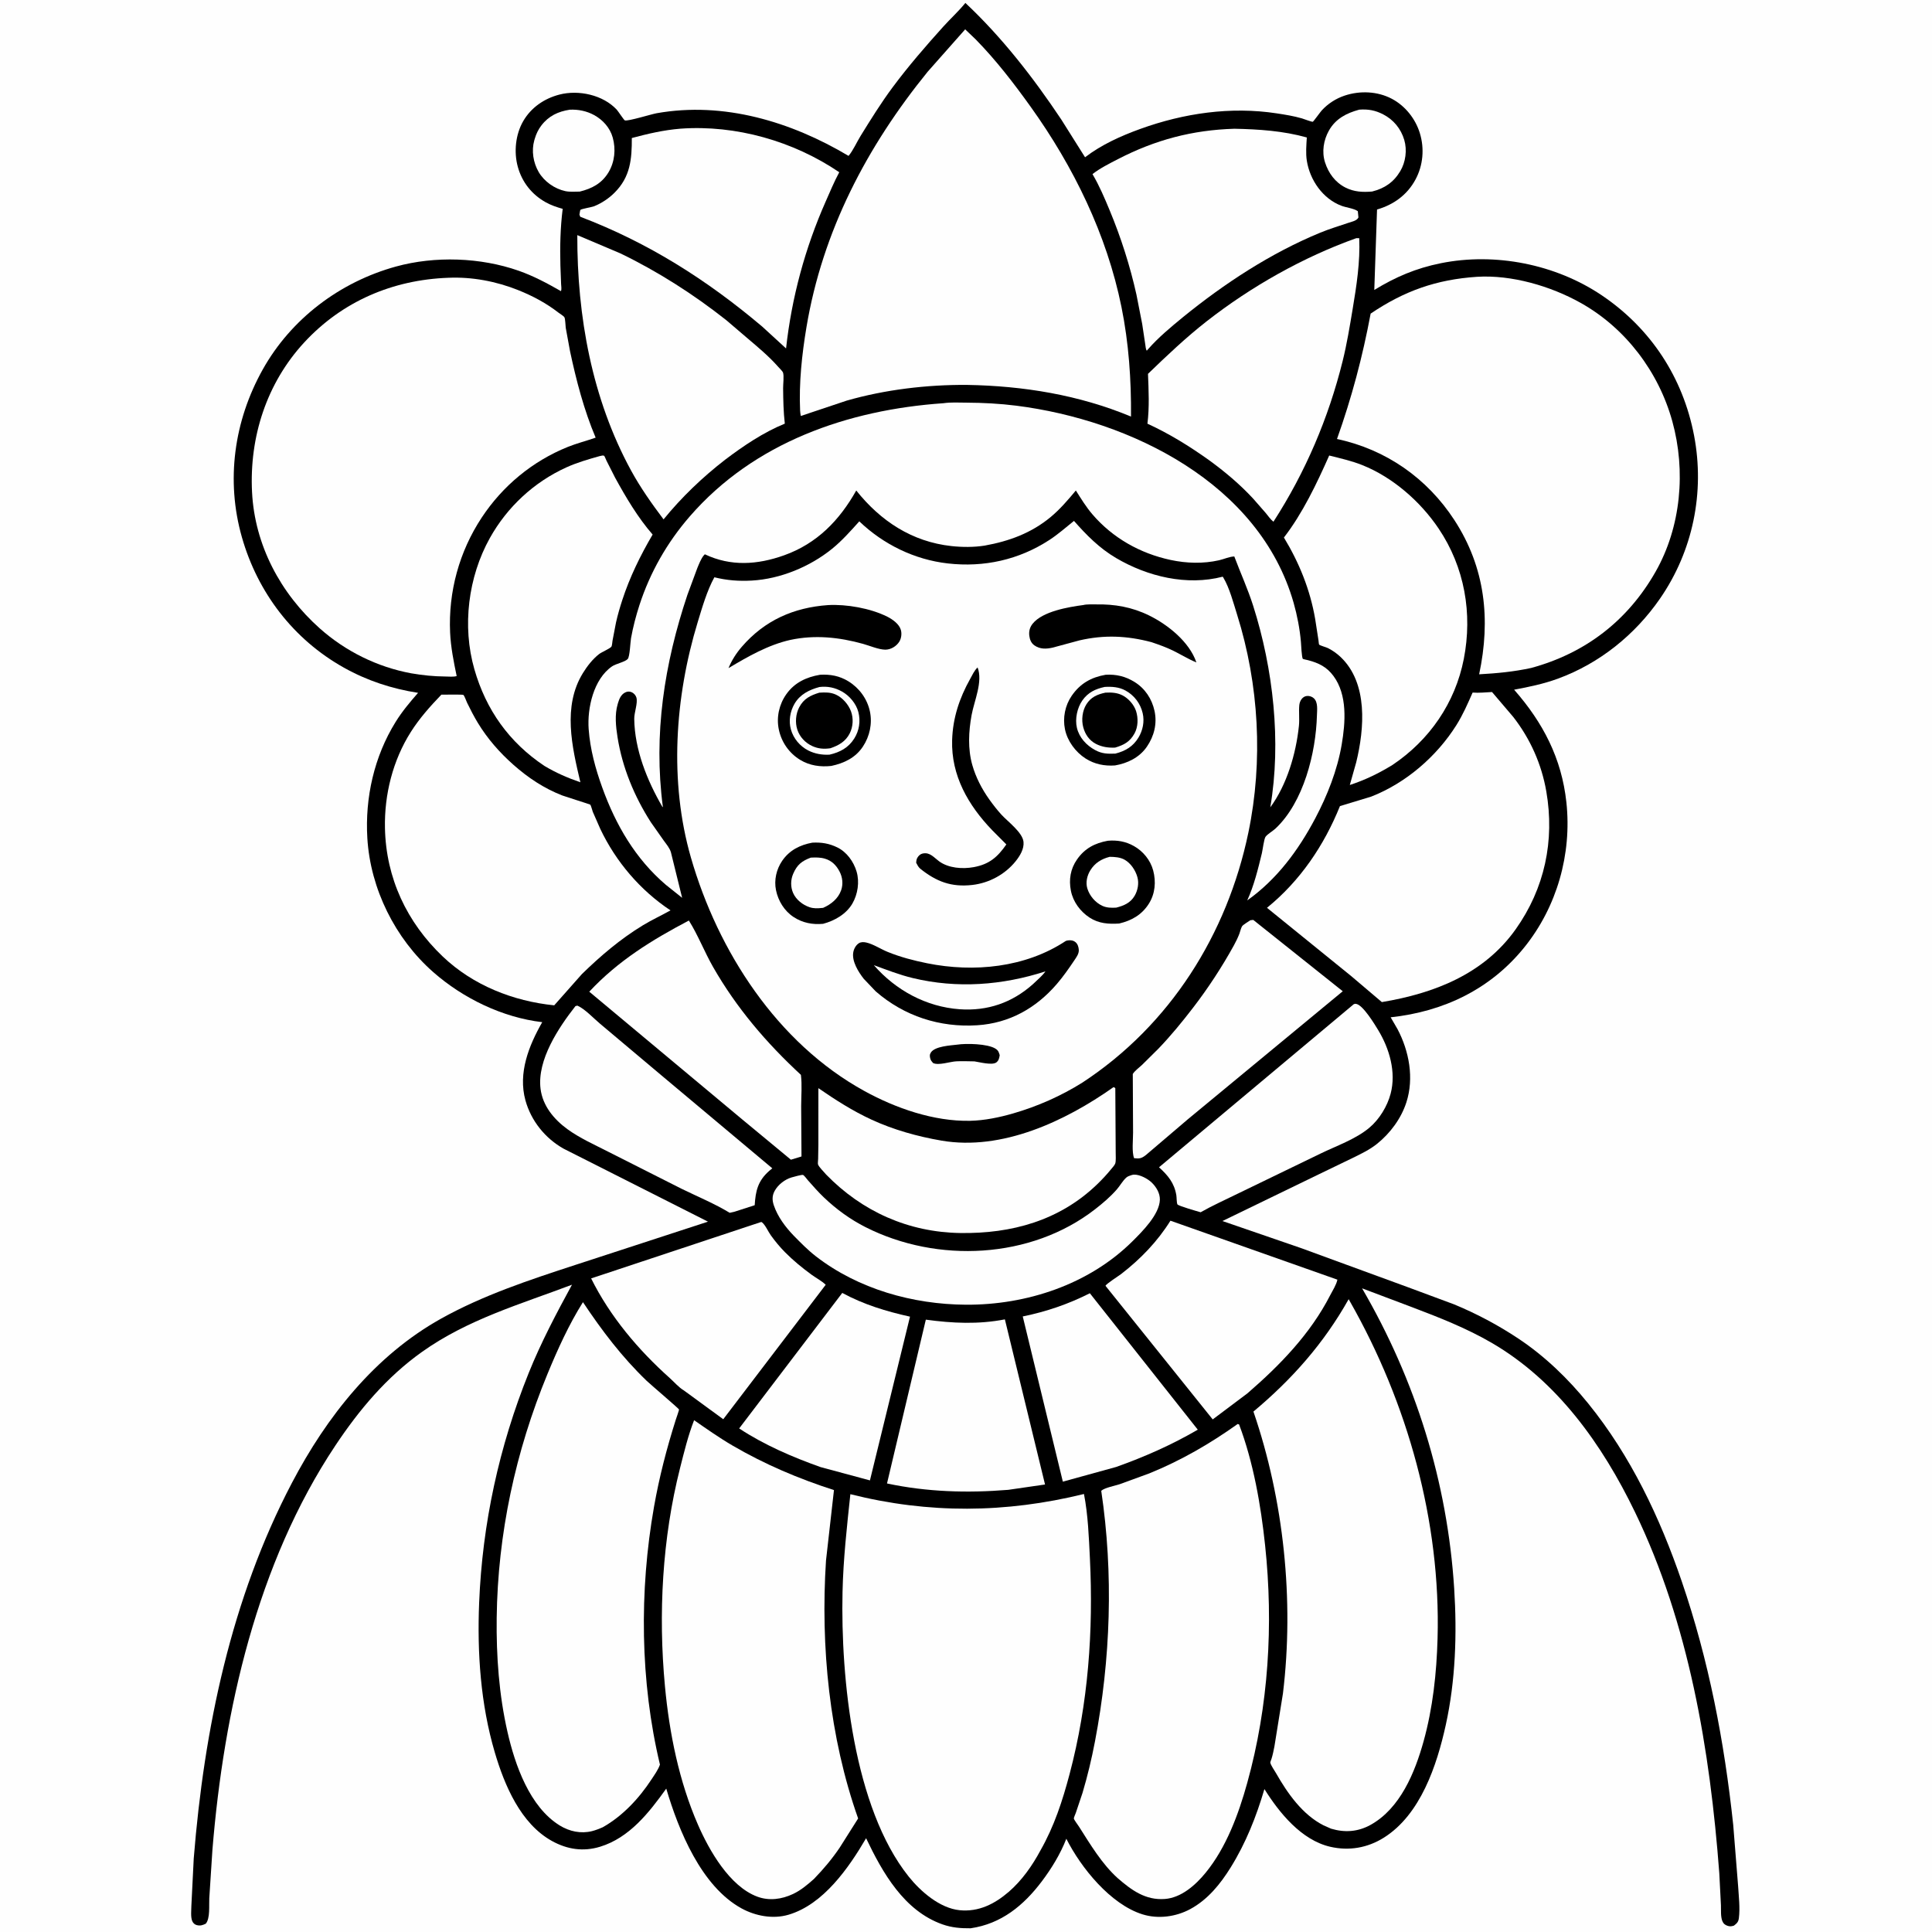 <svg version="1.1" xmlns="http://www.w3.org/2000/svg" style="display: block;" viewBox="0 0 2048 2048" width="1024" height="1024">
<path transform="translate(0,0)" fill="rgb(254,254,254)" d="M -0 -0 L 2048 0 L 2048 2048 L -0 2048 L -0 -0 z"/>
<path transform="translate(0,0)" fill="rgb(0,0,0)" d="M 1023.34 3.103 C 1062.06 39.399 1095.56 82.547 1124.95 126.601 L 1150.2 166.717 C 1167.56 153.392 1188.33 144.036 1208.79 136.649 C 1254.93 119.987 1304.58 112.718 1353.38 120.171 C 1362.31 121.534 1371.52 122.986 1380.19 125.526 C 1381.81 126 1390.57 129.362 1391.62 129.06 C 1392.35 128.849 1399.64 118.638 1401.1 117.055 C 1407.74 109.86 1416.08 104.448 1425.37 101.351 C 1441.6 95.938 1460.23 96.684 1475.49 104.772 C 1489.57 112.232 1500.37 125.833 1505.05 140.991 C 1510.11 157.397 1508.61 175.277 1500.41 190.433 C 1491.57 206.755 1477.24 216.991 1459.72 222.102 L 1456.8 307.383 C 1479.34 293.559 1501.12 284.318 1527.22 279.046 C 1585.05 267.37 1649.15 280.121 1698 313.086 C 1749.94 348.142 1784.07 400.225 1795.81 461.825 C 1807.26 521.927 1794.59 583.992 1759.72 634.485 C 1733.13 672.993 1695.45 703.312 1651.39 719.431 C 1636.19 724.989 1620.87 728.149 1605.03 731.112 C 1635.66 765.995 1655.41 803.81 1660.44 850.517 C 1666.34 905.303 1650.45 961.294 1615.86 1004.19 C 1580.09 1048.56 1530.35 1072.35 1474.15 1078.38 L 1481.44 1090.94 C 1493.76 1114.3 1499.09 1142.89 1490.83 1168.5 C 1485.28 1185.72 1473.64 1201.36 1459.63 1212.58 C 1451.82 1218.83 1442.71 1223.13 1433.78 1227.53 L 1397.91 1244.85 L 1295.83 1294.35 L 1379 1322.98 L 1491.57 1364.18 L 1541.37 1382.67 C 1565.11 1392.47 1588.17 1404.73 1609.54 1418.95 C 1637.75 1437.71 1662.29 1461.49 1683.57 1487.74 C 1728.7 1543.41 1759.66 1608.89 1782.73 1676.33 C 1811.52 1760.48 1827.87 1846.23 1837.29 1934.49 L 1842.47 1999.26 C 1843.12 2010.04 1844.66 2022.6 1843.28 2033.3 C 1842.73 2037.47 1841.14 2038.82 1838.02 2041.25 C 1835.51 2042.01 1833.93 2042.27 1831.45 2041.5 C 1828.61 2040.62 1826.73 2039 1825.66 2036.18 C 1823.86 2031.45 1824.45 2024.64 1824.26 2019.52 L 1822.52 1985.7 C 1812.71 1855.36 1790.45 1721.32 1733.05 1602.67 C 1698.58 1531.42 1650.9 1464.02 1581.32 1423.5 C 1554.59 1407.93 1525.59 1396.57 1496.73 1385.62 L 1443.85 1365.68 C 1500.73 1463.31 1534.31 1571.1 1541.5 1683.96 C 1544.56 1731.93 1542.94 1781.62 1532.55 1828.68 C 1523.16 1871.22 1505.93 1923.52 1466.93 1948.01 C 1449.63 1958.87 1429.94 1962.26 1410.01 1957.63 C 1379.47 1950.52 1356.15 1921.72 1340.33 1896.5 C 1331.67 1925.79 1320.75 1953.49 1304.61 1979.5 C 1293.7 1997.08 1280.28 2013.69 1261.78 2023.69 C 1246.6 2031.9 1227.74 2034.48 1211.1 2029.28 C 1177.07 2018.63 1145.82 1979.8 1130.36 1949.16 C 1124.14 1965.16 1114.78 1980.49 1104.49 1994.16 C 1085.11 2019.9 1061.39 2039.38 1028.85 2044.06 C 1018.47 2044.18 1008.87 2043.39 999 2039.9 C 958.325 2025.5 935.575 1985.23 918.102 1948.6 C 899.701 1980.04 872.806 2018.84 835.801 2029.71 C 819.334 2034.55 800.792 2031.05 786.022 2022.95 C 743.339 1999.54 719.294 1940.15 706.261 1896 C 688.06 1921.4 667.203 1948.14 636.053 1957.63 C 618.294 1963.04 601.359 1960.49 585.194 1951.58 C 551.866 1933.2 534.719 1892.27 524.508 1857.63 C 509.425 1806.46 505.76 1752.07 507.913 1699 C 511.321 1615.02 529.043 1533.43 560.439 1455.44 C 573.494 1423.01 589.641 1392.51 606.324 1361.85 C 551.442 1382.61 495.825 1398.55 447.259 1433.12 C 409.806 1459.78 380.657 1494.51 355.359 1532.55 C 272.388 1657.29 237.261 1813.3 225.184 1960.79 L 221.847 2012.31 C 221.44 2019.81 222.924 2033.46 218.158 2039.17 C 214.86 2040.8 212.261 2041.67 208.5 2040.67 C 206.167 2040.05 204.546 2038.36 203.68 2036.15 C 201.967 2031.78 202.833 2024.8 202.87 2020.07 L 205.367 1970.13 C 216.377 1832.77 244.972 1694.79 309.425 1571.96 C 346.29 1501.7 397.272 1437.07 467.413 1397.89 C 511.989 1372.99 561.501 1356.67 609.886 1340.87 L 750.475 1295 L 597.581 1217.72 C 577.875 1206.72 562.942 1188.07 556.974 1166.39 C 549.005 1137.44 560.586 1108.37 574.785 1083.54 C 532.649 1078.58 490.824 1058.25 459.192 1030.43 C 418.882 994.982 392.628 942.205 389.403 888.532 C 386.821 845.58 396.619 801.934 419.421 765.198 C 426.309 754.099 434.583 744.231 443.172 734.445 C 415.289 730.075 389.265 721.57 364.553 707.748 C 311.038 677.814 273.176 628.249 256.426 569.489 C 239.279 509.336 248.031 446.209 278.455 391.781 C 308.609 337.839 360.505 298.807 419.853 282.509 C 461.127 271.175 509.293 272.812 549.746 286.98 C 565.585 292.527 580.168 300.353 594.691 308.651 C 595.477 306.463 594.901 303.461 594.798 301.143 L 594.047 281.5 C 593.524 261.478 593.943 241.275 596.476 221.392 C 590.201 219.61 584.195 217.595 578.474 214.405 C 563.74 206.188 553.411 193.155 548.913 176.878 C 544.581 161.202 546.442 142.63 554.598 128.47 C 562.964 113.944 576.997 104.391 593.073 100.243 C 613.392 95.001 639.32 100.594 653.832 116.321 C 655.25 117.859 661.441 127.326 662.317 127.609 C 665.787 128.729 690.393 121.04 696.011 120.04 C 767.152 107.38 838.556 128.978 899.507 165.245 C 904.447 159.351 908.191 150.647 912.329 143.96 C 923.102 126.55 934.018 108.947 946.24 92.511 C 962.905 70.101 981.251 48.918 999.945 28.188 C 1007.64 19.655 1016.09 12.047 1023.34 3.103 z"/>
<path transform="translate(0,0)" fill="rgb(254,254,254)" d="M 603.974 116.285 C 612.865 115.842 621.909 117.683 629.719 121.95 C 639.129 127.09 646.654 135.466 649.548 145.925 C 652.937 158.173 651.644 171.584 645.122 182.536 C 638.063 194.389 627.531 199.928 614.55 203.098 C 609.585 203.097 604.047 203.641 599.186 202.581 C 587.796 200.097 576.847 192.382 570.992 182.3 C 565.242 172.398 563.238 159.797 566.383 148.703 L 566.898 147 C 568.418 141.856 570.615 137.271 573.88 133 C 581.636 122.85 591.637 118.22 603.974 116.285 z"/>
<path transform="translate(0,0)" fill="rgb(254,254,254)" d="M 1440.86 116.24 C 1450.2 115.528 1457.79 116.882 1466.22 121.231 C 1477.18 126.878 1485.05 136.446 1488.56 148.294 C 1491.77 159.122 1490.06 171.867 1484.29 181.504 C 1477.27 193.225 1467.61 199.78 1454.49 203.025 C 1444.54 203.883 1435.31 203.43 1426.23 198.823 C 1415.36 193.311 1408.25 183.562 1404.59 172.135 C 1401.01 160.962 1403.02 148.525 1408.7 138.442 C 1415.83 125.775 1427.36 119.91 1440.86 116.24 z"/>
<path transform="translate(0,0)" fill="rgb(254,254,254)" d="M 892.833 1370.56 C 915.66 1382.91 939.417 1390.11 964.64 1395.71 L 922.171 1569.28 L 869.86 1555.18 C 840.069 1544.6 809.956 1531.65 783.543 1514.2 L 892.833 1370.56 z"/>
<path transform="translate(0,0)" fill="rgb(254,254,254)" d="M 1155.29 1370.9 L 1269.7 1515.52 C 1242.07 1531.62 1213.32 1544.31 1183.22 1555.03 L 1126.66 1570.62 L 1084.16 1395.49 C 1109.29 1390.36 1132.42 1382.44 1155.29 1370.9 z"/>
<path transform="translate(0,0)" fill="rgb(254,254,254)" d="M 1325.4 975.5 L 1328.5 975.135 L 1423.38 1050.77 L 1259.44 1186.25 L 1214.72 1224.37 C 1210.14 1227.97 1207.87 1228.43 1202.19 1227.72 C 1199.62 1221.16 1201.14 1207.99 1201.1 1200.7 L 1200.8 1138.47 C 1203.11 1134.87 1207.38 1131.87 1210.54 1128.9 L 1227.8 1111.81 C 1240.96 1098.17 1253.18 1083.21 1264.74 1068.18 C 1280.59 1047.58 1295.28 1025.12 1307.85 1002.36 C 1310.1 998.293 1312.13 994.121 1313.8 989.786 C 1314.66 987.549 1315.39 983.953 1316.58 981.994 C 1317.7 980.169 1323.42 976.957 1325.4 975.5 z"/>
<path transform="translate(0,0)" fill="rgb(254,254,254)" d="M 981.419 1398.89 C 1009.79 1402.74 1036.92 1404.05 1065.22 1398.59 L 1107.78 1573.63 L 1068.77 1579.29 C 1025.48 1582.8 982.881 1581.58 940.264 1572.53 L 981.419 1398.89 z"/>
<path transform="translate(0,0)" fill="rgb(254,254,254)" d="M 730.228 975.8 C 739.889 991.121 746.789 1009.15 755.875 1025.02 C 780.737 1068.47 812.382 1105.54 849 1139.39 C 850.33 1149.98 849.302 1161.74 849.265 1172.46 L 849.616 1225.9 L 838.399 1229.34 L 786.938 1186.75 L 624.642 1051.23 C 655.241 1018.44 690.938 996.484 730.228 975.8 z"/>
<path transform="translate(0,0)" fill="rgb(254,254,254)" d="M 610.015 1066.5 L 612.053 1066.01 C 620.136 1069.57 629.098 1079.37 636.01 1085.13 L 700.909 1139.73 L 818.667 1238.46 L 815.356 1241.23 C 803.513 1251.66 800.933 1262.25 800.017 1277.57 L 778.76 1284.43 L 773.5 1285.62 C 757.665 1275.99 739.506 1268.47 722.833 1260.32 L 644.641 1220.83 C 630.251 1213.45 614.438 1206.43 601.39 1196.9 C 587.141 1186.48 575.228 1172.21 572.995 1154.11 C 569.22 1123.51 592.207 1089.2 610.015 1066.5 z"/>
<path transform="translate(0,0)" fill="rgb(254,254,254)" d="M 1200.06 1245.5 C 1201.16 1245.23 1201.22 1245.16 1202.54 1245.16 C 1208.47 1245.17 1216.43 1249.38 1220.65 1253.35 C 1225.58 1258.01 1229.71 1264.82 1229.51 1271.77 C 1229.06 1287.44 1210.77 1305.57 1200.42 1315.85 C 1154.33 1361.61 1088.14 1383.44 1023.91 1383.05 C 967.689 1382.71 909.789 1366.48 864.948 1331.8 C 856.415 1325.2 848.945 1317.54 841.388 1309.87 C 832.591 1300.75 824.463 1289.92 820.328 1277.81 C 818.467 1272.36 818.374 1267.5 821.179 1262.39 C 824.785 1255.82 831.974 1250.21 839.099 1248.12 C 840.861 1247.61 849.944 1245.03 851.255 1245.5 C 852.494 1245.95 855.354 1249.94 856.466 1251.2 C 861.952 1257.4 867.41 1263.63 873.402 1269.35 C 886.504 1281.85 901.289 1292.62 917.46 1300.8 C 993.475 1339.29 1092.84 1334.77 1160.9 1281.8 C 1169.06 1275.46 1177.04 1268.66 1183.85 1260.86 C 1187.28 1256.93 1190.02 1251.8 1193.86 1248.33 C 1195.33 1247 1197.23 1246.37 1199.08 1245.78 L 1200.06 1245.5 z"/>
<path transform="translate(0,0)" fill="rgb(254,254,254)" d="M 1435.03 1064.5 C 1436.84 1063.98 1436.23 1063.91 1437.86 1064.24 C 1445.04 1065.71 1457.27 1085.88 1460.97 1092 C 1472.86 1111.61 1480.13 1136.49 1474.15 1159.28 C 1470.63 1172.68 1462.22 1186.5 1451.57 1195.44 C 1437.14 1207.56 1416.99 1214.52 1400.06 1222.72 L 1311.66 1265.53 C 1298.66 1271.96 1285.33 1277.86 1272.72 1285.05 C 1269.92 1284.25 1248.82 1278.28 1248.1 1276.66 C 1247.19 1274.6 1247.39 1269.47 1246.97 1267 C 1244.77 1253.87 1238.04 1245.98 1228.61 1237.37 L 1435.03 1064.5 z"/>
<path transform="translate(0,0)" fill="rgb(254,254,254)" d="M 1240.72 1293.99 L 1417.69 1356.49 C 1416.65 1361.87 1412.57 1368.08 1410.04 1373.03 C 1389.06 1413.99 1356.83 1447.15 1322.4 1476.94 L 1285.52 1504.64 L 1171.9 1363.06 C 1172.13 1361.23 1185.97 1352.45 1188.5 1350.5 C 1208.99 1334.68 1227.01 1316 1240.72 1293.99 z"/>
<path transform="translate(0,0)" fill="rgb(254,254,254)" d="M 806.4 1295.5 L 807.475 1295.48 C 811.35 1298.46 814.196 1305.44 817.143 1309.53 C 821.66 1315.81 826.64 1321.84 832.076 1327.34 C 840.685 1336.06 850.284 1343.92 860.156 1351.15 C 865.002 1354.7 871.021 1357.76 875.283 1361.9 L 766.681 1504.45 L 724.762 1473.8 C 719.867 1471.02 714.286 1464.65 709.994 1460.81 C 676.6 1430.98 646.643 1395.51 626.633 1355.17 L 806.4 1295.5 z"/>
<path transform="translate(0,0)" fill="rgb(254,254,254)" d="M 1180.26 1152.5 C 1181.52 1152.67 1180.8 1152.46 1182.27 1153.5 L 1182.69 1222 C 1182.66 1225.06 1183.11 1230.52 1182.21 1233.34 C 1181.66 1235.08 1179.17 1237.75 1178.01 1239.18 C 1173.38 1244.9 1168.27 1250.36 1162.97 1255.47 C 1123.05 1293.95 1072.27 1307.86 1017.89 1307.05 C 962.94 1306.22 913.883 1284.27 875.754 1245.08 C 873.518 1242.31 868.352 1237.46 867.139 1234.39 C 866.759 1233.43 867.232 1229.76 867.254 1228.63 L 867.507 1213.59 L 867.517 1153.49 C 885.682 1165.99 903.625 1177.51 923.722 1186.81 C 947.061 1197.6 972.755 1204.77 998.065 1209.11 C 1062.14 1220.09 1129.14 1188.58 1180.26 1152.5 z"/>
<path transform="translate(0,0)" fill="rgb(254,254,254)" d="M 721.318 136.404 C 780.018 132.173 840.969 149.555 889.655 182.565 C 884.246 192.605 879.884 203.157 875.273 213.579 C 853.35 263.135 839.193 315.522 833.252 369.364 L 808.057 346.264 C 749.413 296.671 687.055 257.13 615.097 229.765 L 614.231 227.5 C 614.361 226.839 614.957 222.737 615.214 222.5 C 616.478 221.34 627.301 219.652 629.999 218.543 C 638.019 215.245 645.359 210.334 651.491 204.207 C 668.281 187.43 669.82 168.671 669.759 146.311 C 687.052 141.707 703.408 137.863 721.318 136.404 z"/>
<path transform="translate(0,0)" fill="rgb(254,254,254)" d="M 1308.5 136.474 C 1334.42 137.007 1360.18 138.703 1385.28 145.72 C 1384.8 153.786 1384.01 162.514 1385.31 170.531 C 1388.64 191.029 1402.19 210.622 1421.92 218.107 C 1427.05 220.056 1435.06 220.855 1439.34 223.857 L 1440 230.5 C 1438.46 234.092 1432.41 235.162 1428.83 236.381 C 1419.01 239.724 1408.96 242.744 1399.37 246.704 C 1346.82 268.406 1297.89 300.501 1253.93 336.246 C 1241.03 346.852 1227.81 357.782 1216.81 370.388 L 1215.63 371.751 C 1214.47 370.168 1214.4 367.277 1214.06 365.299 L 1210.77 343.391 L 1204.68 312.311 C 1197.95 282.019 1188.25 251.684 1176.33 223.034 C 1170.85 209.851 1165.35 196.896 1158.09 184.563 C 1166.01 178.339 1176.13 173.315 1185.06 168.698 C 1224.66 148.224 1264.01 137.819 1308.5 136.474 z"/>
<path transform="translate(0,0)" fill="rgb(254,254,254)" d="M 1437.67 252.5 L 1440.84 252.5 C 1441.93 277.551 1437.98 302.994 1433.86 327.639 C 1430.78 346.084 1427.78 364.482 1423.28 382.652 C 1408.25 443.284 1383.78 500.579 1349.9 553.045 C 1346.83 550.705 1344.25 546.826 1341.76 543.845 L 1328.32 528.48 C 1314.18 513.228 1298.54 500.119 1281.77 487.877 C 1260.74 472.9 1239.82 459.914 1216.32 449.115 C 1218.51 431.791 1217.61 413.687 1216.92 396.291 C 1236.94 376.938 1257.27 357.662 1279.23 340.5 C 1326.19 303.789 1381.49 272.509 1437.67 252.5 z"/>
<path transform="translate(0,0)" fill="rgb(254,254,254)" d="M 611.969 249.235 L 657.552 268.559 C 697.374 287.795 735.193 311.986 769.865 339.376 L 792.164 358.43 C 803.361 367.943 815.026 377.624 824.766 388.669 C 825.944 390.004 829.482 393.408 830.028 394.943 C 831.233 398.329 830.097 407.539 830.136 411.458 C 830.26 423.994 830.48 436.612 831.932 449.075 C 809.282 458.305 788.023 472.662 768.606 487.361 C 744.573 505.994 722.62 526.978 703.397 550.559 C 690.953 534.036 678.86 516.92 668.942 498.732 C 627.422 422.594 611.73 335.164 611.969 249.235 z"/>
<path transform="translate(0,0)" fill="rgb(254,254,254)" d="M 635.646 483.5 L 638.509 482.891 C 639.183 482.903 639.939 482.864 640.5 483.238 C 640.857 483.475 642.616 487.726 642.896 488.309 L 652.098 506.463 C 663.553 527.326 676.149 548.656 691.819 566.646 C 678.753 588.901 667.559 611.756 659.563 636.343 C 657.054 644.058 654.771 651.937 652.995 659.854 L 649.321 679.012 C 649.088 680.304 648.817 684.411 648.176 685.419 C 646.945 687.353 637.671 691.316 635.051 693.356 C 628.197 698.694 622.443 706.128 617.908 713.491 C 596.171 748.774 606.367 791.772 615.224 829.242 C 601.717 824.61 589.301 819.207 577.029 811.856 C 539.707 786.944 515.218 752.509 502.855 709.435 C 489.77 663.845 496.221 611.659 519.28 570.321 C 537.602 537.476 565.979 511.091 600.242 495.508 C 611.623 490.331 623.641 486.873 635.646 483.5 z"/>
<path transform="translate(0,0)" fill="rgb(254,254,254)" d="M 1409.01 482.861 C 1420.73 485.819 1432.76 488.512 1444.01 492.998 C 1476.33 505.878 1505.66 531.578 1524.97 560.237 C 1552.57 601.205 1561.12 650.359 1551.69 698.531 C 1542.56 745.141 1515.33 784.549 1476.09 810.877 C 1461.48 819.802 1447.13 826.816 1430.85 832.123 L 1437.65 808.055 C 1446.36 772.395 1450.31 724.233 1421.14 696.5 C 1417.18 692.728 1412.58 689.495 1407.69 687.018 C 1405.88 686.099 1399.35 684.371 1398.32 683.281 C 1398.02 682.961 1397.77 679.62 1397.66 678.88 L 1394.13 656.132 C 1388.84 625.263 1377.22 596.489 1361 569.807 C 1380.77 544.272 1395.94 512.356 1409.01 482.861 z"/>
<path transform="translate(0,0)" fill="rgb(254,254,254)" d="M 467.876 736.375 C 470.553 736.406 490.532 736.02 491.215 736.642 C 492.424 737.743 494.346 743.323 495.165 745 C 498.71 752.26 502.396 759.459 506.593 766.367 C 516.796 783.161 529.593 797.724 544.267 810.72 C 559.752 824.434 576.656 835.687 596.003 843.215 C 598.747 844.283 625.361 852.616 625.632 852.919 C 626.589 853.992 627.795 859.024 628.395 860.593 L 636.325 878.659 C 652.807 913.414 678.696 943.804 710.753 965.038 C 701.102 970.455 691.058 975.045 681.573 980.805 C 657.719 995.29 636.771 1013.14 616.849 1032.56 L 587.499 1065.7 C 543.927 1061.29 501.393 1044.44 469.443 1014.05 C 431.245 977.711 409.165 930.782 408.07 877.79 C 407.336 842.258 416.396 806.01 435.498 775.9 C 444.746 761.321 455.953 748.767 467.876 736.375 z"/>
<path transform="translate(0,0)" fill="rgb(254,254,254)" d="M 1581.61 733.571 L 1604.15 760.045 C 1622.17 783.205 1634.14 809.983 1639.15 838.928 C 1648.19 891.185 1637.4 941.75 1606.72 985.027 C 1573.01 1032.58 1520.35 1053.01 1464.81 1062.26 L 1432.43 1034.77 L 1343.05 962.312 C 1378.11 933.881 1403.59 896.235 1420.4 854.493 L 1453.52 844.44 C 1490.26 830.107 1522.96 801.885 1543.88 768.579 C 1550.75 757.639 1555.85 745.946 1561.03 734.151 C 1567.74 734.695 1574.87 733.891 1581.61 733.571 z"/>
<path transform="translate(0,0)" fill="rgb(254,254,254)" d="M 1311.99 1509.5 L 1313.48 1509.96 C 1328.67 1550.19 1336.53 1595.38 1341.06 1638.05 C 1350 1722.09 1344.79 1808.42 1322.11 1890 C 1312.93 1923.04 1299.92 1958.46 1277.97 1985.25 C 1267.38 1998.19 1252.25 2011.71 1234.74 2013 C 1214.2 2014.52 1199.45 2003.63 1184.71 1990.84 C 1168.05 1975.77 1155.79 1955.2 1143.82 1936.37 C 1142.85 1934.84 1138.43 1928.99 1138.31 1927.69 C 1138.23 1926.76 1140.01 1922.85 1140.39 1921.78 L 1147.51 1900.56 C 1152.88 1882.54 1157.18 1864.48 1160.71 1846.01 C 1177.36 1758.97 1180.46 1668.04 1167.36 1580.28 C 1171.11 1576.98 1181.85 1575.01 1186.92 1573.32 L 1218.35 1561.84 C 1252.04 1548.14 1282.39 1530.54 1311.99 1509.5 z"/>
<path transform="translate(0,0)" fill="rgb(254,254,254)" d="M 617.955 1380.35 C 638.054 1410.5 659.253 1438.48 685.457 1463.69 C 688.881 1466.99 719.345 1492.99 719.774 1494.07 C 719.999 1494.64 716.703 1503.87 716.34 1505.02 C 706.646 1535.7 698.867 1565.61 693.273 1597.32 C 677.564 1686.4 678.512 1782.47 699.57 1870.55 C 697.767 1875.9 693.822 1881.33 690.737 1886.05 C 677.518 1906.27 660.064 1925.08 638.882 1937 C 635.174 1938.6 631.525 1940.06 627.601 1941.06 C 615.831 1944.03 603.677 1941.43 593.468 1935.16 C 561.454 1915.5 545.952 1870.92 538.016 1836.2 C 528.956 1796.57 526.019 1755.62 526.513 1715.05 C 527.599 1625.9 546.429 1538.63 580.417 1456.3 C 591.118 1430.38 603.013 1404.12 617.955 1380.35 z"/>
<path transform="translate(0,0)" fill="rgb(254,254,254)" d="M 1429.63 1377.2 L 1431.01 1379.62 C 1492.15 1487.12 1527.35 1612.74 1523.88 1736.71 C 1522.85 1773.46 1518.92 1810.41 1509.04 1845.93 C 1499.88 1878.86 1484.31 1917.04 1452.78 1934.49 C 1439.41 1941.88 1425.45 1942.78 1411.04 1938.5 L 1403 1934.94 C 1380.64 1923.64 1364.7 1900.83 1352.67 1879.67 C 1351.11 1876.92 1347.12 1871.35 1346.54 1868.38 C 1346.47 1868.01 1347.76 1864.72 1347.9 1864.27 C 1349.22 1859.98 1350.11 1855.57 1350.96 1851.16 L 1359.99 1795.04 C 1371.93 1696.27 1360.93 1590.32 1328.69 1496.33 C 1369.7 1462.02 1403.32 1423.99 1429.63 1377.2 z"/>
<path transform="translate(0,0)" fill="rgb(254,254,254)" d="M 735.776 1505.48 C 749.26 1514.81 762.484 1524.16 776.669 1532.43 C 810.78 1552.32 846.498 1567.44 884.037 1579.56 L 875.589 1654.31 C 869.691 1745.31 879.161 1841.46 909.651 1927.65 L 890.072 1958.62 C 881.915 1970.66 872.95 1981.32 862.825 1991.75 C 855.992 1997.85 848.971 2003.79 840.619 2007.72 C 828.668 2013.34 815.376 2015.2 802.812 2010.54 C 773.337 1999.61 751.651 1961.32 739.817 1934.16 C 719.785 1888.18 709.542 1837.32 704.876 1787.53 C 697.693 1710.9 701.97 1630.8 720.939 1556 C 725.255 1538.98 729.387 1521.86 735.776 1505.48 z"/>
<path transform="translate(0,0)" fill="rgb(254,254,254)" d="M 1023.13 31.111 L 1034.26 41.743 C 1055.73 63.641 1074.72 88.302 1092.55 113.201 C 1137.99 176.635 1173.2 248.517 1188.79 325.363 C 1196.56 363.63 1199.23 402.609 1198.91 441.57 C 1143.56 418.565 1084.72 409.04 1025.11 408.02 C 982.779 407.7 938.281 412.98 897.551 424.669 L 848.888 440.952 C 848.512 439.042 848.243 437.238 848.154 435.288 C 846.825 406.022 850.036 375.858 854.855 347 C 871.868 245.129 918.817 155.468 983.489 75.894 L 1023.13 31.111 z"/>
<path transform="translate(0,0)" fill="rgb(254,254,254)" d="M 901.42 1583.9 C 984.428 1604.81 1066.13 1604.08 1149.05 1583.69 C 1153.38 1605.77 1154.24 1629.54 1155.35 1652 C 1159.13 1728.75 1153.57 1806.05 1133.83 1880.5 C 1126.32 1908.84 1117.53 1935.92 1102.93 1961.51 C 1094.34 1977.58 1083.21 1993.45 1069.36 2005.39 C 1054.43 2018.27 1037.4 2026.94 1017.18 2024.89 C 996.195 2022.76 975.85 2005.03 963.23 1989.23 C 904.876 1916.18 891.083 1779.2 893.12 1687.5 C 893.892 1652.77 897.751 1618.39 901.42 1583.9 z"/>
<path transform="translate(0,0)" fill="rgb(254,254,254)" d="M 1565.62 293.429 C 1602.33 291.141 1643.68 303.228 1675.5 321.03 C 1723.15 347.679 1758.25 394.149 1772.74 446.648 C 1787.22 499.1 1782.08 558.412 1754.98 606.06 C 1725.47 657.951 1680.57 692.464 1623.09 708.07 C 1604.69 712.08 1586.72 713.771 1567.96 714.788 C 1580.27 656.759 1574.51 601.772 1541.76 551.397 C 1512.84 506.917 1469.17 476.409 1417.27 465.361 C 1432.94 421.324 1444.35 378.341 1452.94 332.437 C 1488.53 308.383 1522.63 296.294 1565.62 293.429 z"/>
<path transform="translate(0,0)" fill="rgb(254,254,254)" d="M 1000.12 427.416 C 1007.76 426.274 1016.72 426.782 1024.48 426.826 C 1042.08 426.924 1059.84 427.827 1077.31 430.04 C 1198.74 445.417 1335.17 512.57 1371.28 638.97 C 1375.07 652.242 1377.81 666.597 1379.03 680.36 C 1379.25 682.905 1379.82 697.163 1381.1 698.431 C 1381.42 698.741 1385.91 699.649 1386.66 699.847 C 1397.88 702.802 1406.32 706.898 1413.46 716.472 C 1428.48 736.63 1426.24 765.814 1422.26 789.232 C 1417.66 816.374 1407.01 843.339 1394.17 867.584 C 1376.16 901.571 1353.61 932.074 1322.1 954.496 C 1329.2 939.155 1333.69 920.862 1337.65 904.399 C 1338.45 901.069 1339.91 889.205 1341.51 887.03 C 1343.62 884.155 1349.29 880.913 1352.13 878.252 C 1381.88 850.313 1394.94 797.981 1396 758.355 C 1396.15 752.722 1397.31 744.538 1392.78 740.25 C 1390.89 738.456 1388.1 737.554 1385.5 737.752 C 1380.65 738.123 1377.74 742.986 1377.31 747.5 C 1376.63 754.691 1377.67 762.241 1376.89 769.643 C 1373.84 798.874 1364.13 832.016 1346.55 855.826 C 1358.41 786.34 1349.66 708.998 1328.41 642.14 C 1322.72 624.251 1314.99 607.4 1308.41 589.872 C 1303.27 590.016 1297.3 592.767 1292.18 593.919 C 1275.33 597.712 1257.73 597.177 1240.89 593.573 C 1208.63 586.664 1179.54 570.332 1158.01 545.223 C 1151.25 537.341 1146 528.674 1140.45 519.947 C 1132.17 529.883 1123.71 539.81 1113.73 548.098 C 1093.26 565.09 1069.62 573.73 1043.8 578.363 C 1032.4 580.19 1019.95 580.102 1008.5 578.851 C 966.78 574.293 933.427 552.299 907.664 519.949 C 889.843 551.636 866.032 576.208 831.175 588.649 C 802.935 598.729 774.66 600.63 747.156 587.569 L 745.803 589.034 C 743.113 592.354 740.876 598.085 739.231 602.034 L 728.687 630.535 C 704.21 703.616 692.514 778.521 702.679 855.483 L 702.211 855.373 C 685.99 827.428 672.75 794.733 672.319 762 C 672.229 755.223 676.302 745.25 674.598 739.393 C 673.903 737.003 671.803 734.683 669.509 733.733 C 667.071 732.723 664.784 732.933 662.475 734.166 C 658.323 736.381 656.496 740.658 655.193 744.964 L 654.749 746.5 C 651.467 757.611 652.815 770.141 654.602 781.449 C 659.687 813.618 672.39 844.218 689.904 871.569 L 703.726 891.213 C 706.407 894.918 710.061 899.168 711.253 903.651 L 723.096 951.723 L 705.947 938.043 C 673.591 910.475 652.723 874.47 638.436 834.885 C 631.163 814.735 625.586 794.367 624.01 772.914 C 622.38 750.746 629.168 719.808 648.885 706.314 C 652.854 703.598 662.604 701.71 665.418 698.562 C 667.658 696.055 668.171 680.647 668.918 676.5 C 671.057 664.626 674.114 652.877 677.843 641.406 C 689.139 606.654 707.193 575.082 731.118 547.5 C 799.24 468.962 898.82 434.411 1000.12 427.416 z"/>
<path transform="translate(0,0)" fill="rgb(254,254,254)" d="M 475.232 294.452 C 500.396 293.342 526.167 298.248 549.482 307.611 C 564.955 313.824 578.969 321.324 592.172 331.533 C 593.616 332.649 597.385 334.875 598.272 336.303 C 599.261 337.895 599.398 345.308 599.71 347.479 L 604.226 372.136 C 610.782 403.021 619.077 434.825 631.412 463.923 C 621.608 467.385 611.463 469.881 601.812 473.782 C 564.371 488.918 532.873 515.019 510.669 548.606 C 486.824 584.675 475.178 627.3 477.137 670.543 C 477.845 686.152 480.936 701.411 484.094 716.663 C 480.599 717.713 475.866 717.156 472.183 717.129 C 459.739 717.036 448.095 715.837 435.822 713.723 C 399.939 707.084 366.284 690.411 339.022 666.174 C 297.451 629.215 269.99 577.842 267.173 521.662 C 264.251 463.379 282.537 406.249 322.507 362.983 C 362.787 319.383 416.347 296.587 475.232 294.452 z"/>
<path transform="translate(0,0)" fill="rgb(254,254,254)" d="M 910.888 552.653 C 936.53 577.174 969.43 593.255 1004.74 597.265 C 1043.13 601.625 1080 593.47 1112.41 572.38 C 1121.63 566.376 1129.87 559.045 1138.45 552.169 C 1151.86 567.39 1165.4 581.101 1183.03 591.495 C 1216.4 611.171 1258.08 621.249 1296.14 611.309 L 1296.73 612.175 C 1303.36 623.249 1307.51 639.254 1311.41 651.67 C 1334.61 725.559 1339.12 806.625 1323.34 882.516 C 1300.86 990.562 1240.17 1086.78 1147.42 1147.56 C 1124.74 1161.8 1099.61 1172.88 1073.89 1180.3 C 1059.41 1184.48 1043.45 1187.8 1028.33 1188.1 C 989.865 1188.87 949.397 1174.76 916.053 1156.39 C 823.808 1105.59 761.076 1008.58 732.395 909.031 C 709.208 828.546 715.399 738.933 739.578 659.55 C 744.299 644.052 749.437 626.145 757.253 611.945 C 770.676 615.252 783.22 616.204 797.04 615.422 C 827.151 613.718 858.339 600.843 881.774 581.949 C 892.36 573.414 901.829 562.767 910.888 552.653 z"/>
<path transform="translate(0,0)" fill="rgb(0,0,0)" d="M 1014.6 1107.38 C 1024.11 1105.89 1046.95 1106.32 1055.3 1111.65 C 1058.33 1113.59 1058.74 1115.31 1059.73 1118.5 C 1059.28 1121.51 1058.76 1124.24 1056.17 1126.2 C 1051.79 1129.52 1038.18 1125.87 1032.95 1125.1 C 1026.58 1125.02 1020.1 1124.73 1013.73 1125.04 C 1007.05 1125.36 994.807 1129.74 989.065 1126.83 C 987.787 1125.33 986.711 1124.2 986.18 1122.26 C 985.471 1119.67 985.31 1117.84 986.912 1115.5 C 991.323 1109.07 1007.4 1108.24 1014.6 1107.38 z"/>
<path transform="translate(0,0)" fill="rgb(0,0,0)" d="M 1148.4 641.358 C 1152.07 640.39 1157.66 640.773 1161.5 640.694 C 1181.48 640.279 1199.93 643.524 1217.97 652.36 C 1237.98 662.166 1260.76 680.317 1268.21 702.172 C 1259.94 698.872 1252.16 693.973 1244.16 690.015 C 1236.53 686.236 1228.68 683.438 1220.62 680.716 C 1194.66 673.841 1170.59 672.775 1144.3 678.826 L 1115.88 686.5 C 1109.03 688.047 1102.52 688.313 1096.5 684.121 C 1093.08 681.738 1091.6 677.938 1091.1 673.909 C 1090.52 669.076 1091.64 664.895 1094.7 661.088 C 1105.18 648.065 1132.67 643.431 1148.4 641.358 z"/>
<path transform="translate(0,0)" fill="rgb(0,0,0)" d="M 877.685 641.43 C 897.33 640.314 922.797 644.809 940.545 653.705 C 946.152 656.515 953.248 661.53 954.984 667.853 C 956.063 671.784 955.453 676.718 953.294 680.182 C 950.257 685.054 944.284 688.722 938.427 688.671 C 931.437 688.609 921.669 684.408 914.887 682.522 C 889.491 675.458 863.807 672.777 837.857 678.32 C 814.277 683.59 792.809 695.981 772.248 708.23 C 775.618 699.968 780.496 692.393 786.322 685.638 C 810.494 657.614 841.323 644.012 877.685 641.43 z"/>
<path transform="translate(0,0)" fill="rgb(0,0,0)" d="M 1036.29 707.5 C 1042.09 722.569 1032.71 742.855 1029.93 758.017 C 1026.76 775.387 1025.82 793.853 1030.69 810.981 C 1034.38 823.969 1040.79 836.357 1048.61 847.324 C 1052.6 852.918 1056.88 858.447 1061.51 863.532 C 1068.16 870.847 1083.94 882.318 1084.96 892.413 C 1085.72 899.921 1081.14 907.331 1076.63 912.949 C 1065.39 926.944 1048.46 936.066 1030.67 938.086 C 1008.44 940.609 992.619 934.559 975.417 920.799 C 973.386 918.943 972.392 916.901 971.157 914.5 C 971.351 912.676 971.425 911.077 972.334 909.446 C 973.75 906.904 975.738 905.189 978.656 904.663 C 985.891 903.359 990.228 909.172 995.5 913.028 C 1005.49 920.336 1020.34 921.385 1032.25 919.193 C 1048.88 916.13 1057.51 908.415 1066.77 895.131 L 1051.75 880.034 C 1026.37 853.638 1008.17 822.142 1009.3 784.543 C 1010 761.078 1017.01 740.065 1028.38 719.723 C 1030.66 715.636 1032.85 710.687 1036.29 707.5 z"/>
<path transform="translate(0,0)" fill="rgb(0,0,0)" d="M 861.093 893.253 C 870.823 892.762 878.866 894.035 887.653 898.329 C 897.588 903.183 904.892 913.369 908.013 923.883 C 911.272 934.862 909.299 947.91 903.566 957.798 C 897.044 969.049 884.671 976.043 872.498 979.287 C 861.287 980.307 850.732 978.313 841.227 972.062 C 831.463 965.642 824.949 955.056 822.598 943.668 C 820.379 932.925 823.004 921.427 829.176 912.435 C 836.863 901.235 848.126 895.624 861.093 893.253 z"/>
<path transform="translate(0,0)" fill="rgb(254,254,254)" d="M 859.492 909.113 C 864.651 908.889 869.271 908.745 874.308 910.197 C 881.661 912.317 886.401 917.123 889.908 923.758 C 893.151 929.895 893.96 937.21 891.617 943.775 C 888.429 952.712 880.937 958.641 872.559 962.362 L 871.318 962.475 C 866.667 962.94 862.647 963.18 858.137 961.665 C 850.914 959.239 843.871 953.713 840.746 946.653 C 837.908 940.24 838.032 932.7 840.797 926.272 C 844.974 916.563 849.989 912.685 859.492 909.113 z"/>
<path transform="translate(0,0)" fill="rgb(0,0,0)" d="M 1174.35 891.238 C 1184.19 890.376 1193.38 891.967 1202 896.856 C 1211.85 902.442 1219.5 911.786 1222.43 922.769 C 1225.6 934.686 1224.5 947.484 1217.78 958.051 C 1210.32 969.777 1199.6 975.848 1186.36 978.976 C 1175.18 979.673 1164.83 979.05 1155.1 972.753 C 1145.18 966.326 1137.54 956.031 1135.21 944.301 C 1132.86 932.401 1134.7 921.106 1141.67 911.088 C 1149.86 899.318 1160.53 893.748 1174.35 891.238 z"/>
<path transform="translate(0,0)" fill="rgb(254,254,254)" d="M 1176.31 908.269 C 1181.58 908.315 1187.41 908.679 1192.11 911.331 C 1198.78 915.088 1203.74 922.711 1205.72 929.92 C 1207.51 936.411 1206.12 943.837 1202.73 949.625 C 1198.29 957.186 1191.33 960.056 1183.27 962.124 C 1178.31 962.45 1172.99 962.346 1168.43 960.185 C 1160.99 956.669 1155.02 949.642 1152.61 941.799 C 1150.65 935.409 1152.35 928.177 1155.79 922.59 C 1160.61 914.744 1167.54 910.544 1176.31 908.269 z"/>
<path transform="translate(0,0)" fill="rgb(0,0,0)" d="M 1172.05 715.267 C 1183.26 714.63 1193.12 716.995 1202.64 722.909 C 1213.84 729.865 1221.05 740.804 1223.84 753.592 C 1226.78 767.053 1223.44 780.318 1215.71 791.574 C 1207.84 803.02 1195.32 809.063 1181.99 811.392 C 1170.79 812.184 1160.27 810.113 1150.75 804.032 C 1140.08 797.22 1131.46 785.501 1128.91 773.066 C 1126.42 760.91 1129 747.795 1136.04 737.577 C 1145.01 724.558 1156.54 717.998 1172.05 715.267 z"/>
<path transform="translate(0,0)" fill="rgb(254,254,254)" d="M 1171 728.173 C 1178.67 727.713 1186.3 728.226 1193.19 732.062 C 1202.43 737.208 1208.89 745.709 1211.3 756.033 C 1213.36 764.888 1211.45 774.265 1206.77 781.959 C 1201.01 791.429 1192.78 796.205 1182.26 798.868 C 1174.21 799.161 1168.2 799.095 1160.87 795.108 C 1151.61 790.065 1144.05 781.959 1141.56 771.483 C 1139.34 762.118 1141.87 750.294 1147.34 742.5 C 1153.33 733.957 1161.17 730.326 1171 728.173 z"/>
<path transform="translate(0,0)" fill="rgb(0,0,0)" d="M 1171.77 734.232 C 1178 733.907 1183.97 734.167 1189.66 737.003 C 1196.12 740.224 1202.12 746.973 1204.31 753.884 C 1206.67 761.362 1206.45 770.563 1202.62 777.5 C 1197.67 786.445 1191.41 789.695 1182.06 792.496 C 1174.98 792.823 1167.96 791.831 1161.62 788.5 C 1154.66 784.851 1150.36 778.527 1148.33 771.085 C 1146.19 763.275 1147.26 753.589 1151.59 746.652 C 1156.42 738.907 1163.29 736.047 1171.77 734.232 z"/>
<path transform="translate(0,0)" fill="rgb(0,0,0)" d="M 869.286 715.27 C 880.18 714.649 889.978 716.446 899.423 722.274 C 910.929 729.373 919.331 740.876 922.136 754.156 C 924.857 767.036 921.935 780.479 914.729 791.39 C 906.864 803.301 894.705 809.073 881.177 811.927 C 869.684 813.189 858.243 811.596 848.242 805.509 C 836.471 798.345 828.378 786.75 825.57 773.252 C 822.875 760.301 825.888 746.721 833.5 735.928 C 842.223 723.558 854.799 717.746 869.286 715.27 z"/>
<path transform="translate(0,0)" fill="rgb(254,254,254)" d="M 868.714 728.245 C 877.271 727.246 885.108 728.871 892.602 733.087 C 900.542 737.554 907.591 745.89 909.89 754.797 C 912.383 764.451 910.836 774.499 905.527 782.888 C 899.33 792.681 890.38 797.459 879.288 799.978 C 871.453 800.397 863.73 799.084 856.688 795.482 C 847.896 790.986 841.063 782.771 838.385 773.246 C 835.847 764.216 837.496 754.191 842.184 746.098 C 848.035 735.998 857.917 731.162 868.714 728.245 z"/>
<path transform="translate(0,0)" fill="rgb(0,0,0)" d="M 868.492 734.259 C 874.725 733.883 880.258 733.688 886.122 736.349 C 893.168 739.547 899.388 746.806 902.075 753.999 C 904.852 761.435 904.322 770.442 900.702 777.5 C 896.245 786.187 889.007 790.168 880.201 793.186 C 873.434 794.16 867.496 793.759 861.193 790.929 C 853.764 787.594 847.763 781.263 845.205 773.5 C 842.74 766.018 843.511 756.857 847.12 749.908 C 851.969 740.573 859.001 737.193 868.492 734.259 z"/>
<path transform="translate(0,0)" fill="rgb(0,0,0)" d="M 1129.7 997.5 C 1130.75 997.122 1130.74 997.082 1132.03 996.875 C 1134.89 996.414 1137.91 996.885 1140.17 998.817 C 1142.48 1000.8 1143.42 1004.06 1143.57 1007 C 1143.78 1011.12 1141.01 1014.74 1138.83 1018 C 1132.97 1026.74 1126.97 1035.32 1120.09 1043.3 C 1098.13 1068.76 1069.88 1084.6 1036.04 1086.81 C 996.263 1089.42 958.412 1077.1 928.324 1050.92 L 915.538 1037.49 C 909.887 1030.24 902.9 1019.08 904.489 1009.57 C 905.1 1005.91 907.228 1001.92 910.381 999.889 C 912.734 998.375 915.626 998.526 918.312 999.116 C 925.454 1000.68 933.803 1006.14 940.781 1008.99 C 954.431 1014.56 968.45 1018.21 982.889 1021.12 C 1032.3 1031.06 1087.07 1025.73 1129.7 997.5 z"/>
<path transform="translate(0,0)" fill="rgb(254,254,254)" d="M 926.306 1023.11 C 939.905 1028.06 953.407 1033.36 967.5 1036.76 C 1014.59 1048.11 1062.41 1044.48 1108.22 1029.71 C 1104.95 1034.44 1099.47 1038.85 1095.32 1042.92 L 1094.65 1043.52 C 1072.71 1063.01 1046.66 1071.9 1017.37 1069.85 C 981.859 1067.35 949.437 1049.68 926.306 1023.11 z"/>
</svg>